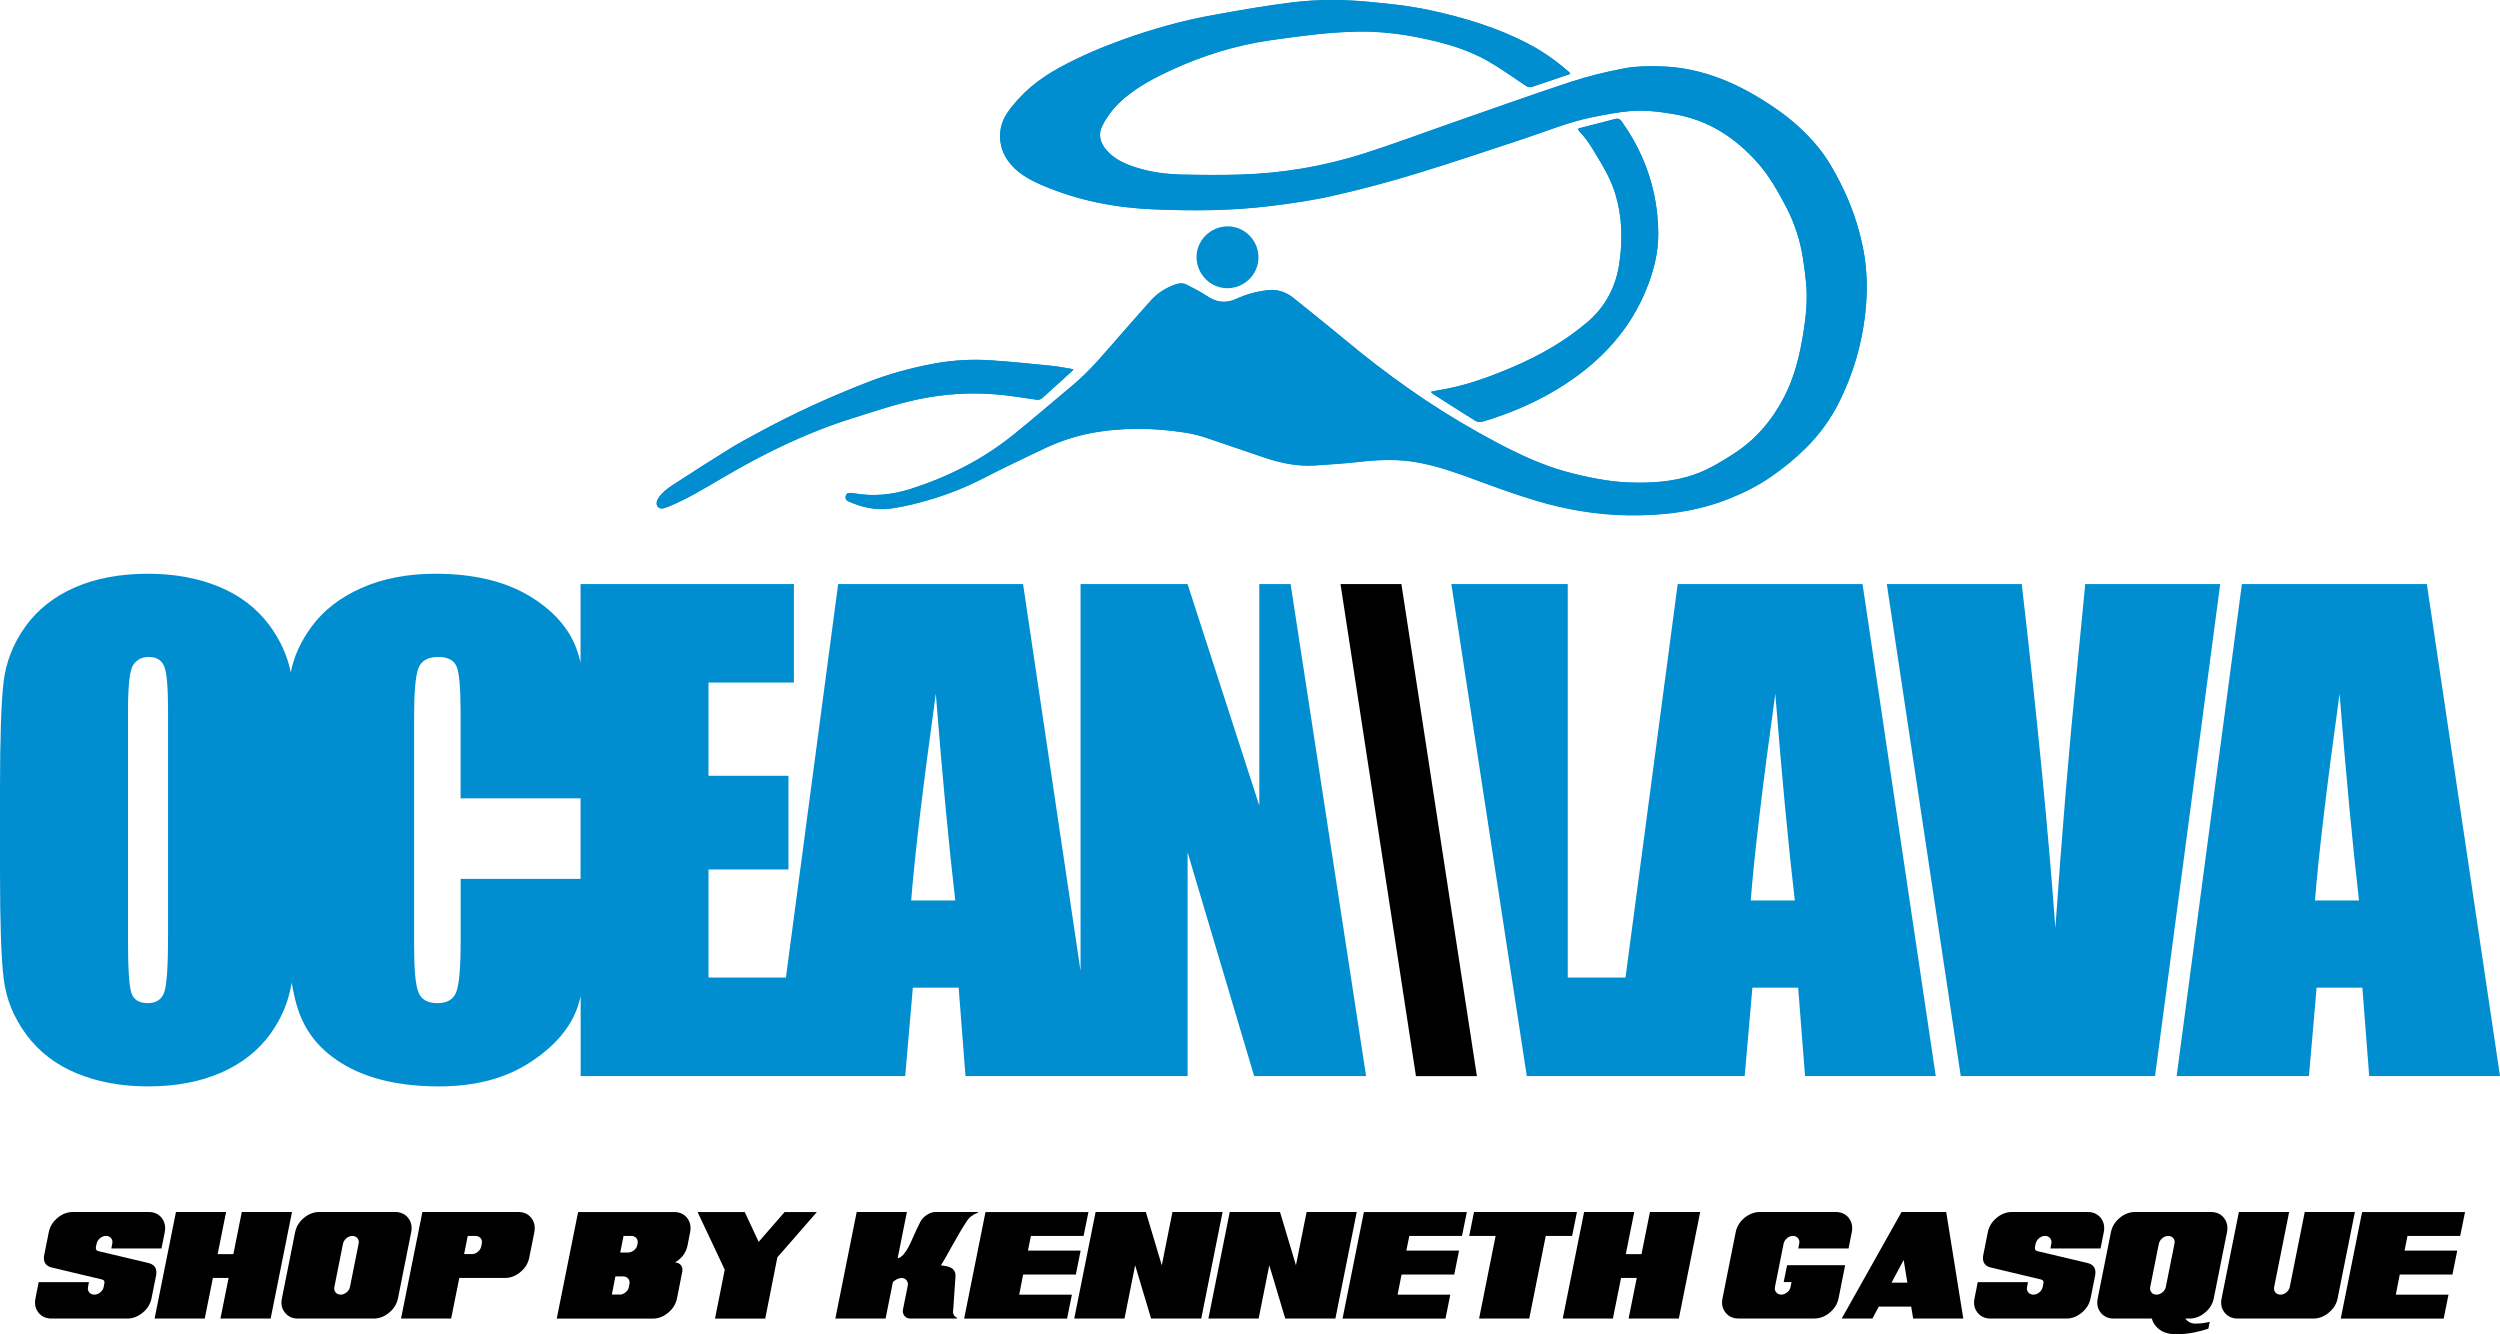 <?xml version="1.0" encoding="utf-8"?>
<!-- Generator: Adobe Illustrator 19.0.0, SVG Export Plug-In . SVG Version: 6.00 Build 0)  -->
<svg version="1.1" id="Ebene_1" xmlns="http://www.w3.org/2000/svg" xmlns:xlink="http://www.w3.org/1999/xlink" x="0px" y="0px"
	 width="500px" height="266.85px" viewBox="0 0 500 266.85" style="enable-background:new 0 0 500 266.85;" xml:space="preserve">
<style type="text/css">
	.st0{fill:#008ED0;}
	.st1{fill-rule:evenodd;clip-rule:evenodd;fill:#008ED0;}
</style>
<g>
	<polygon id="XMLID_42_" points="268.1,116.81 283.19,215.22 295.38,215.22 280.28,116.81 	"/>
	<path class="st0" d="M335.54,116.81l-10.44,78.7h-11.55v-78.7h-23.28l15.09,98.4h43.58l1.54-17.68h9.15l1.38,17.68h26.14
		l-14.64-98.4H335.54z M350.15,180.09c0.67-8.71,2.3-22.49,4.91-41.33c1.3,16.4,2.6,30.19,3.9,41.33H350.15z M485.37,116.81h-36.99
		l-13.05,98.4h26.46l1.53-17.68h9.15l1.37,17.68H500L485.37,116.81z M463,180.09c0.67-8.71,2.31-22.49,4.91-41.33
		c1.31,16.4,2.6,30.19,3.89,41.33H463z M417.05,116.81l-1.78,18.3c-1.48,14.7-2.88,31.54-4.2,50.51
		c-1.35-18.76-3.58-41.7-6.72-68.81h-26.99l14.79,98.4h38.86l13.03-98.4H417.05z"/>
	<path class="st0" d="M258.12,116.81h-6.26v44.3l-14.35-44.3h-21.4v77.4l-11.5-77.4h-36.98l-10.45,78.7h-15.48v-21.62h15.99v-18.73
		h-15.99v-18.65h17.08v-19.7h-42.67v15.7c-0.21-0.9-0.45-1.74-0.71-2.49c-1.55-4.36-4.77-8-9.66-10.91
		c-4.91-2.9-11.12-4.36-18.66-4.36c-5.55,0-10.46,0.94-14.74,2.83c-4.28,1.88-7.61,4.46-10.03,7.75c-2.16,2.94-3.55,5.99-4.15,9.15
		c-0.69-3.35-2.1-6.48-4.26-9.4c-2.55-3.44-5.93-6.02-10.11-7.74c-4.2-1.73-8.92-2.59-14.19-2.59c-5.56,0-10.42,0.91-14.59,2.72
		c-4.18,1.83-7.5,4.44-9.94,7.85c-2.45,3.41-3.91,7.16-4.38,11.26C0.24,140.72,0,147.71,0,157.6v16.83
		c0,10.13,0.24,17.23,0.73,21.28c0.48,4.04,2,7.79,4.56,11.25c2.55,3.44,5.93,6.02,10.12,7.73c4.19,1.73,8.92,2.59,14.2,2.59
		c5.54,0,10.41-0.92,14.58-2.73c4.17-1.83,7.49-4.44,9.93-7.83c2.23-3.12,3.64-6.52,4.22-10.21c0.35,2.05,0.77,3.88,1.28,5.42
		c1.58,4.8,4.8,8.56,9.66,11.28c4.87,2.71,11.03,4.07,18.54,4.07c7.2,0,13.28-1.6,18.21-4.81c4.91-3.2,8.1-6.93,9.54-11.2
		c0.21-0.61,0.39-1.3,0.56-2.03v15.98h64.91l1.53-17.68h9.16l1.37,17.68h44.42v-44.74l13.31,44.74h22.39L258.12,116.81z
		 M33.61,187.31c0,5.8-0.24,9.47-0.72,11c-0.49,1.56-1.6,2.32-3.35,2.32c-1.7,0-2.79-0.67-3.25-2.01
		c-0.46-1.34-0.69-4.85-0.69-10.56V142.1c0-5.07,0.35-8.12,1.07-9.15c0.71-1.03,1.73-1.56,3.06-1.56c1.58,0,2.62,0.65,3.13,1.93
		c0.5,1.27,0.75,4.2,0.75,8.78V187.31z M92.13,175.77v12.37c0,5.4-0.3,8.84-0.89,10.3c-0.58,1.46-1.82,2.19-3.73,2.19
		c-1.99,0-3.27-0.72-3.83-2.19c-0.58-1.45-0.86-4.57-0.86-9.37v-45.69c0-5,0.28-8.23,0.86-9.73c0.55-1.49,1.9-2.26,4.01-2.26
		c1.86,0,3.06,0.63,3.61,1.87c0.55,1.23,0.82,4.33,0.82,9.31v17.1h23.99v16.1H92.13z M182.24,180.09
		c0.67-8.71,2.31-22.49,4.92-41.33c1.3,16.4,2.6,30.19,3.89,41.33H182.24z"/>
	<path class="st1" d="M314.07,14.75c-0.11-0.16-0.16-0.25-0.25-0.32c-2.5-2.19-5.19-4.12-8.15-5.66c-6.18-3.25-12.8-5.24-19.6-6.72
		c-4.21-0.91-8.48-1.35-12.77-1.74c-4.95-0.45-9.91-0.45-14.83,0.15c-5.3,0.64-10.56,1.58-15.81,2.53
		c-6.09,1.08-12.01,2.76-17.84,4.83c-4.42,1.58-8.69,3.39-12.82,5.63c-4.16,2.25-7.74,5.1-10.47,9c-1.41,2-1.8,4.19-1.36,6.51
		c0.21,1.07,0.71,2.16,1.33,3.06c1.72,2.47,4.25,3.87,6.97,5.03c7.1,3.04,14.54,4.48,22.19,4.8c7.79,0.32,15.59,0.31,23.35-0.66
		c4.21-0.52,8.43-1.12,12.56-2.06c5.61-1.27,11.18-2.75,16.67-4.43c7.24-2.19,14.41-4.66,21.6-7.01c4.54-1.49,8.97-3.36,13.67-4.28
		c2.49-0.49,4.98-0.99,7.49-1.21c3-0.26,5.99,0.13,8.94,0.64c6.8,1.17,12.2,4.75,16.69,9.84c2.32,2.63,4.01,5.71,5.64,8.8
		c0.85,1.6,1.53,3.31,2.1,5.03c1.05,3.17,1.46,6.48,1.81,9.78c0.36,3.39,0.04,6.76-0.49,10.12c-0.72,4.51-1.74,8.9-3.87,12.99
		c-2.4,4.65-5.68,8.5-10.09,11.35c-2.53,1.63-5.09,3.19-7.94,4.18c-4.11,1.41-8.36,1.7-12.67,1.56c-3.32-0.1-6.57-0.64-9.79-1.38
		c-2.22-0.52-4.43-1.1-6.57-1.88c-4.93-1.77-9.58-4.22-14.15-6.78c-9.5-5.3-18.32-11.6-26.68-18.56c-3.38-2.82-6.83-5.55-10.26-8.32
		c-1.49-1.19-3.16-1.76-5.08-1.55c-2.21,0.24-4.34,0.8-6.36,1.75c-2.07,0.95-3.99,0.7-5.89-0.61c-1.27-0.87-2.69-1.55-4.07-2.26
		c-0.7-0.35-1.48-0.29-2.21-0.02c-1.85,0.66-3.49,1.66-4.81,3.12c-2.13,2.37-4.24,4.78-6.34,7.18c-3.03,3.46-5.95,7.03-9.53,9.99
		c-3.97,3.3-7.86,6.71-11.9,9.93c-6.11,4.89-12.99,8.33-20.45,10.71c-3.68,1.15-7.33,1.51-11.11,0.86c-0.27-0.05-0.56-0.1-0.84-0.1
		c-0.5-0.04-0.85,0.21-0.95,0.69c-0.1,0.47,0.13,0.82,0.55,1c2.7,1.2,5.49,1.83,8.44,1.44c1.8-0.25,3.59-0.64,5.35-1.09
		c4.66-1.19,9.15-2.86,13.44-5.09c3.93-2.03,7.94-3.91,11.93-5.82c2.87-1.35,5.89-2.41,9-3.03c6.46-1.27,12.96-1.16,19.45-0.13
		c1.48,0.22,2.93,0.65,4.34,1.12c3.84,1.27,7.64,2.64,11.48,3.9c3.21,1.06,6.5,1.74,9.92,1.5c3.03-0.21,6.07-0.39,9.08-0.74
		c3.82-0.43,7.61-0.55,11.42,0.14c4.04,0.73,7.87,2.1,11.7,3.52c4,1.48,7.99,2.94,12.08,4.15c5.93,1.76,11.98,2.8,18.22,2.9
		c7.02,0.12,13.81-0.72,20.36-3.34c2.92-1.16,5.72-2.57,8.29-4.35c2.5-1.72,4.85-3.64,7.03-5.79c2.74-2.71,4.94-5.79,6.65-9.2
		c2.78-5.59,4.52-11.49,5.2-17.72c0.47-4.28,0.42-8.52-0.39-12.73c-0.91-4.71-2.48-9.22-4.68-13.5c-1.25-2.44-2.6-4.83-4.34-6.96
		c-2.43-2.96-5.25-5.49-8.39-7.67c-7.04-4.86-14.58-8.31-23.3-8.52c-2.38-0.05-4.81-0.04-7.12,0.41c-3.67,0.7-7.34,1.59-10.87,2.76
		c-8.15,2.7-16.24,5.6-24.34,8.42c-5.6,1.95-11.15,4.04-16.8,5.84c-8.02,2.57-16.29,3.96-24.71,4.22c-3.88,0.12-7.77,0.08-11.66,0
		c-3.12-0.06-6.22-0.46-9.23-1.42c-2.23-0.7-4.33-1.63-5.92-3.46c-1.34-1.54-1.66-3.21-0.89-4.78c1.09-2.25,2.66-4.11,4.56-5.71
		c2.8-2.33,5.98-4.02,9.29-5.54c6.27-2.88,12.79-4.94,19.63-5.93c3.24-0.47,6.49-0.91,9.74-1.25c2.53-0.26,5.07-0.45,7.59-0.5
		c4.33-0.1,8.63,0.38,12.87,1.24c4.68,0.97,9.28,2.24,13.46,4.61c2.63,1.49,5.09,3.29,7.62,4.97c0.44,0.3,0.82,0.38,1.33,0.19
		c2.31-0.8,4.65-1.57,6.98-2.36C313.65,14.94,313.84,14.85,314.07,14.75 M315.59,25.79c0.12,0.19,0.19,0.38,0.31,0.51
		c1.58,1.61,2.68,3.57,3.83,5.48c1.33,2.18,2.54,4.44,3.31,6.89c1.41,4.57,1.51,9.23,0.84,13.93c-0.69,4.75-2.79,8.76-6.43,11.85
		c-4.53,3.85-9.68,6.74-15.11,9.05c-4.72,2.02-9.55,3.74-14.66,4.55c-0.47,0.07-0.93,0.2-1.54,0.33c0.28,0.24,0.4,0.36,0.54,0.45
		c2.81,1.8,5.6,3.6,8.42,5.34c0.36,0.22,0.95,0.28,1.36,0.17c5.9-1.75,11.51-4.18,16.67-7.57c7.27-4.77,12.94-10.91,16.2-19.08
		c1.42-3.52,2.35-7.16,2.32-10.99c-0.01-2.63-0.27-5.23-0.82-7.81c-1.13-5.35-3.35-10.22-6.54-14.66c-0.29-0.41-0.65-0.59-1.17-0.46
		c-2.39,0.63-4.79,1.24-7.19,1.86C315.83,25.67,315.74,25.72,315.59,25.79 M214.7,73.86c-1.53-0.25-2.9-0.55-4.3-0.68
		c-4.06-0.42-8.12-0.82-12.18-1.1c-3.81-0.26-7.62-0.04-11.36,0.64c-4.51,0.83-8.93,2.03-13.2,3.68c-7.58,2.94-14.97,6.3-22.1,10.19
		c-1.87,1.02-3.75,2.01-5.55,3.13c-3.88,2.4-7.72,4.85-11.55,7.35c-1.14,0.75-2.24,1.6-2.93,2.82c-0.2,0.34-0.28,0.92-0.12,1.25
		c0.25,0.5,0.82,0.68,1.41,0.5c0.32-0.1,0.62-0.21,0.93-0.33c3.78-1.54,7.23-3.69,10.74-5.73c8.27-4.88,16.84-9.07,26.03-11.94
		c4.39-1.38,8.75-2.86,13.24-3.8c5.09-1.05,10.25-1.39,15.43-0.96c2.71,0.22,5.42,0.69,8.13,1.07c0.51,0.07,0.87-0.08,1.23-0.41
		c1.91-1.74,3.83-3.47,5.75-5.21C214.4,74.22,214.49,74.11,214.7,73.86 M245.53,45.27c-3.38,0-6.21,2.76-6.22,6.11
		c0,3.44,2.75,6.26,6.14,6.26c3.43,0.01,6.24-2.75,6.24-6.15C251.7,48.07,248.94,45.27,245.53,45.27"/>
	<path id="XMLID_28_" class="st1" d="M314.08,14.76c-0.24,0.09-0.43,0.19-0.62,0.24c-2.33,0.79-4.67,1.56-6.98,2.36
		c-0.51,0.18-0.88,0.1-1.33-0.19c-2.52-1.67-4.99-3.47-7.62-4.97c-4.18-2.37-8.77-3.65-13.46-4.61c-4.24-0.87-8.53-1.35-12.86-1.25
		c-2.53,0.06-5.07,0.24-7.59,0.5c-3.25,0.35-6.5,0.78-9.74,1.25c-6.84,1-13.35,3.05-19.63,5.93c-3.3,1.52-6.49,3.21-9.29,5.54
		c-1.9,1.61-3.46,3.47-4.56,5.71c-0.77,1.57-0.45,3.25,0.89,4.78c1.58,1.84,3.69,2.76,5.92,3.47c3,0.96,6.1,1.36,9.23,1.42
		c3.89,0.08,7.77,0.12,11.66,0c8.42-0.26,16.69-1.66,24.71-4.22c5.64-1.8,11.2-3.89,16.8-5.84c8.11-2.83,16.19-5.73,24.34-8.42
		c3.54-1.17,7.21-2.06,10.88-2.76c2.31-0.45,4.74-0.46,7.12-0.41c8.72,0.2,16.26,3.66,23.3,8.52c3.14,2.18,5.97,4.71,8.39,7.67
		c1.74,2.13,3.09,4.52,4.34,6.96c2.19,4.28,3.77,8.79,4.68,13.5c0.81,4.2,0.85,8.45,0.39,12.72c-0.69,6.24-2.42,12.14-5.21,17.73
		c-1.7,3.41-3.91,6.49-6.64,9.2c-2.17,2.15-4.53,4.07-7.03,5.79c-2.58,1.78-5.38,3.19-8.3,4.35c-6.54,2.62-13.34,3.46-20.35,3.35
		c-6.24-0.1-12.28-1.14-18.22-2.9c-4.08-1.21-8.08-2.68-12.07-4.15c-3.83-1.41-7.65-2.79-11.7-3.52c-3.81-0.69-7.6-0.58-11.42-0.14
		c-3.01,0.35-6.05,0.53-9.09,0.74c-3.41,0.24-6.7-0.44-9.92-1.5c-3.84-1.27-7.65-2.63-11.48-3.91c-1.42-0.47-2.87-0.9-4.34-1.12
		c-6.49-1.03-12.98-1.14-19.45,0.13c-3.11,0.62-6.13,1.68-9,3.02c-3.99,1.91-8,3.8-11.93,5.82c-4.29,2.23-8.78,3.9-13.44,5.09
		c-1.76,0.45-3.55,0.84-5.35,1.08c-2.95,0.4-5.74-0.24-8.44-1.43c-0.42-0.18-0.65-0.54-0.55-1c0.1-0.48,0.44-0.73,0.95-0.69
		c0.28,0,0.57,0.05,0.84,0.1c3.78,0.64,7.43,0.29,11.11-0.86c7.47-2.38,14.34-5.81,20.46-10.71c4.03-3.22,7.93-6.63,11.9-9.93
		c3.57-2.95,6.49-6.52,9.53-9.99c2.11-2.4,4.21-4.8,6.35-7.18c1.32-1.45,2.96-2.45,4.81-3.11c0.75-0.27,1.51-0.33,2.21,0.02
		c1.39,0.71,2.8,1.38,4.07,2.26c1.9,1.31,3.82,1.56,5.89,0.61c2.03-0.94,4.15-1.5,6.36-1.75c1.93-0.21,3.6,0.36,5.09,1.55
		c3.43,2.77,6.88,5.51,10.26,8.32c8.36,6.96,17.18,13.27,26.68,18.56c4.57,2.55,9.22,5,14.15,6.78c2.14,0.77,4.35,1.36,6.57,1.87
		c3.22,0.74,6.47,1.28,9.79,1.38c4.3,0.14,8.56-0.15,12.67-1.56c2.85-0.99,5.41-2.55,7.94-4.18c4.41-2.85,7.68-6.7,10.09-11.35
		c2.12-4.1,3.15-8.49,3.87-12.99c0.53-3.36,0.86-6.73,0.49-10.12c-0.35-3.3-0.76-6.61-1.81-9.78c-0.57-1.72-1.25-3.43-2.09-5.03
		c-1.63-3.09-3.32-6.17-5.64-8.81c-4.48-5.08-9.89-8.66-16.69-9.83c-2.96-0.51-5.95-0.9-8.94-0.64c-2.51,0.22-5.01,0.72-7.49,1.21
		c-4.7,0.92-9.13,2.78-13.67,4.28c-7.19,2.35-14.36,4.82-21.6,7.01c-5.5,1.68-11.07,3.16-16.67,4.43
		c-4.13,0.95-8.35,1.55-12.56,2.06c-7.76,0.96-15.56,0.98-23.35,0.66c-7.65-0.32-15.09-1.76-22.18-4.8
		c-2.72-1.16-5.25-2.56-6.97-5.03c-0.63-0.9-1.12-1.99-1.33-3.06c-0.44-2.32-0.05-4.51,1.36-6.51c2.73-3.91,6.31-6.75,10.47-9
		c4.13-2.23,8.4-4.05,12.82-5.63c5.83-2.07,11.75-3.76,17.84-4.83c5.25-0.94,10.51-1.89,15.81-2.53c4.92-0.6,9.88-0.6,14.83-0.15
		c4.29,0.39,8.56,0.82,12.77,1.74c6.8,1.48,13.41,3.47,19.6,6.71c2.96,1.54,5.65,3.47,8.15,5.66
		C313.91,14.5,313.96,14.6,314.08,14.76"/>
	<path id="XMLID_27_" class="st1" d="M315.59,25.79c0.15-0.07,0.24-0.12,0.34-0.15c2.4-0.62,4.8-1.23,7.19-1.86
		c0.52-0.14,0.88,0.06,1.17,0.46c3.19,4.44,5.41,9.31,6.54,14.66c0.55,2.58,0.81,5.18,0.82,7.81c0.02,3.83-0.91,7.47-2.32,10.98
		c-3.27,8.18-8.94,14.31-16.2,19.09c-5.16,3.39-10.77,5.81-16.67,7.57c-0.41,0.11-1,0.05-1.36-0.17c-2.82-1.74-5.61-3.54-8.43-5.34
		c-0.13-0.09-0.25-0.21-0.54-0.45c0.61-0.13,1.08-0.26,1.54-0.33c5.11-0.81,9.93-2.54,14.66-4.55c5.44-2.3,10.58-5.2,15.12-9.05
		c3.64-3.09,5.74-7.1,6.43-11.85c0.68-4.71,0.57-9.36-0.84-13.93c-0.77-2.45-1.97-4.71-3.31-6.89c-1.15-1.92-2.25-3.88-3.83-5.48
		C315.78,26.17,315.71,25.98,315.59,25.79"/>
	<path id="XMLID_26_" class="st1" d="M214.71,73.85c-0.22,0.25-0.31,0.36-0.41,0.46c-1.92,1.74-3.84,3.47-5.75,5.21
		c-0.36,0.33-0.72,0.47-1.23,0.41c-2.71-0.38-5.41-0.85-8.13-1.07c-5.18-0.42-10.34-0.09-15.43,0.96c-4.49,0.94-8.85,2.42-13.24,3.8
		c-9.19,2.88-17.76,7.06-26.03,11.94c-3.5,2.04-6.96,4.18-10.74,5.73c-0.31,0.12-0.61,0.23-0.93,0.33c-0.6,0.18-1.16,0-1.41-0.5
		c-0.16-0.32-0.08-0.91,0.12-1.25c0.69-1.22,1.79-2.07,2.93-2.82c3.83-2.5,7.67-4.95,11.55-7.35c1.8-1.13,3.69-2.12,5.55-3.13
		c7.14-3.89,14.53-7.24,22.1-10.19c4.27-1.65,8.7-2.84,13.21-3.68c3.74-0.68,7.55-0.91,11.36-0.64c4.06,0.28,8.12,0.68,12.18,1.1
		C211.8,73.3,213.18,73.6,214.71,73.85"/>
</g>
<g>
	<path d="M14.57,242.4h15.17c1.1,0,1.97,0.4,2.6,1.18c0.46,0.59,0.69,1.26,0.69,2.02c0,0.26-0.02,0.53-0.08,0.82l-0.65,3.27H22.27
		l0.18-0.94c0.03-0.11,0.04-0.22,0.04-0.33c0-0.29-0.09-0.55-0.27-0.78c-0.25-0.3-0.59-0.46-1.01-0.46c-0.44,0-0.84,0.15-1.21,0.46
		c-0.36,0.31-0.59,0.68-0.68,1.1l-0.14,0.69c-0.01,0.07-0.01,0.13-0.01,0.2c0,0.3,0.16,0.5,0.48,0.59l10,2.37
		c1.09,0.26,1.63,0.89,1.63,1.9c0,0.22-0.03,0.45-0.08,0.7l-0.9,4.5c-0.23,1.11-0.81,2.06-1.76,2.84c-0.95,0.79-1.97,1.18-3.07,1.18
		H10.3c-1.11,0-1.98-0.4-2.6-1.18c-0.47-0.57-0.7-1.24-0.7-1.99c0-0.27,0.03-0.55,0.09-0.85l0.65-3.27h10.05l-0.18,0.94
		c-0.03,0.11-0.04,0.22-0.04,0.33c0,0.29,0.09,0.55,0.27,0.78c0.24,0.3,0.59,0.46,1.03,0.46c0.43,0,0.82-0.15,1.19-0.46
		c0.37-0.3,0.6-0.67,0.68-1.11l0.13-0.68c0.02-0.08,0.03-0.15,0.03-0.21c0-0.3-0.17-0.49-0.49-0.57l-9.99-2.38
		c-1.09-0.25-1.64-0.88-1.64-1.9c0-0.22,0.03-0.45,0.08-0.7l0.9-4.5c0.22-1.1,0.8-2.05,1.74-2.84
		C12.43,242.8,13.46,242.4,14.57,242.4z"/>
	<path d="M45.22,242.4l-1.69,8.42h3.14l1.69-8.42H58.4l-4.27,21.31H44.09l1.63-8.12h-3.14l-1.63,8.12H30.92l4.27-21.31H45.22z"/>
	<path d="M63.86,242.4h15.17c1.1,0,1.97,0.4,2.6,1.18c0.46,0.59,0.69,1.26,0.69,2.02c0,0.26-0.02,0.53-0.08,0.82l-2.65,13.27
		c-0.23,1.11-0.81,2.06-1.76,2.84c-0.95,0.79-1.97,1.18-3.07,1.18H59.59c-1.11,0-1.98-0.4-2.6-1.18c-0.47-0.57-0.7-1.24-0.7-1.99
		c0-0.27,0.03-0.55,0.09-0.85l2.65-13.27c0.22-1.1,0.8-2.05,1.74-2.84C61.72,242.8,62.75,242.4,63.86,242.4z M70.48,247.19
		c-0.44,0-0.83,0.15-1.2,0.46c-0.36,0.31-0.59,0.68-0.68,1.1l-1.72,8.61c-0.03,0.11-0.04,0.22-0.04,0.33c0,0.29,0.09,0.55,0.27,0.78
		c0.24,0.3,0.58,0.46,1.02,0.46c0.42,0,0.82-0.15,1.19-0.46c0.37-0.3,0.6-0.67,0.68-1.11l1.72-8.61c0.02-0.11,0.04-0.22,0.04-0.33
		c0-0.29-0.09-0.55-0.27-0.78C71.24,247.34,70.9,247.19,70.48,247.19z"/>
	<path d="M103.66,242.4c1.1,0,1.97,0.4,2.6,1.18c0.46,0.59,0.69,1.26,0.69,2.02c0,0.26-0.03,0.53-0.08,0.82l-1.03,5.15
		c-0.23,1.11-0.81,2.06-1.76,2.84c-0.95,0.79-1.97,1.18-3.07,1.18h-9.15l-1.63,8.12H80.21l4.27-21.31H103.66z M95.11,247.19h-1.56
		l-0.73,3.63h1.56c0.43,0,0.82-0.15,1.19-0.46c0.37-0.3,0.6-0.67,0.68-1.11l0.1-0.51c0.03-0.11,0.04-0.22,0.04-0.33
		c0-0.29-0.09-0.55-0.27-0.78C95.87,247.34,95.54,247.19,95.11,247.19z"/>
	<path d="M111.35,263.72l4.27-21.31h19.21c1.1,0,1.97,0.39,2.59,1.17c0.46,0.59,0.69,1.26,0.69,2c0,0.27-0.02,0.54-0.08,0.82
		l-0.53,2.71c-0.3,1.46-1.14,2.58-2.52,3.37c0.5,0.01,0.9,0.2,1.2,0.56c0.21,0.27,0.31,0.58,0.31,0.92c0,0.12-0.01,0.25-0.04,0.39
		l-1.06,5.35c-0.23,1.11-0.81,2.06-1.76,2.84c-0.95,0.79-1.97,1.18-3.07,1.18H111.35z M123.92,258.93c0.42,0,0.82-0.15,1.19-0.46
		c0.37-0.3,0.6-0.67,0.68-1.11l0.09-0.51c0.03-0.11,0.04-0.22,0.04-0.33c0-0.29-0.09-0.55-0.27-0.78c-0.25-0.3-0.59-0.46-1.01-0.46
		h-1.56l-0.71,3.63H123.92z M127.51,248.75c0.02-0.11,0.04-0.22,0.04-0.33c0-0.29-0.09-0.55-0.27-0.78
		c-0.25-0.3-0.59-0.46-1.01-0.46h-1.56l-0.66,3.32h1.56c0.43,0,0.82-0.15,1.19-0.45c0.37-0.3,0.6-0.67,0.68-1.11L127.51,248.75z"/>
	<path d="M153.05,263.72H143l1.95-9.78l-5.43-11.53h9.43l2.78,5.96l5.19-5.96h6.45l-7.9,9.06L153.05,263.72z"/>
	<path d="M181.38,242.4l-1.85,9.24c0.29-0.04,0.54-0.16,0.74-0.34c0.7-0.57,1.38-1.62,2.04-3.16c0.66-1.53,1.26-2.82,1.81-3.88
		c0.3-0.51,0.73-0.95,1.3-1.31c0.57-0.36,1.12-0.55,1.64-0.55h8.57l-0.05,0.14c-0.99,0.35-1.73,0.92-2.24,1.72
		c-0.88,1.34-1.88,3.03-3,5.06c-1.11,2.03-1.83,3.27-2.16,3.73c0.09,0.03,0.41,0.09,0.97,0.17c0.56,0.08,1.02,0.26,1.39,0.56
		c0.37,0.34,0.56,0.77,0.56,1.29v0.17l-0.45,6.61c-0.04,0.16-0.05,0.31-0.05,0.46c0,0.58,0.28,1,0.83,1.26l-0.07,0.14h-9.26
		c-0.52,0-0.92-0.18-1.21-0.55c-0.22-0.27-0.32-0.58-0.32-0.94c0-0.12,0.01-0.25,0.04-0.39l0.94-4.68c0.02-0.1,0.03-0.2,0.03-0.3
		c0-0.29-0.09-0.56-0.27-0.79c-0.24-0.3-0.58-0.46-1-0.47c-0.6,0.03-1.18,0.3-1.73,0.83l-1.46,7.29h-10.05l4.27-21.31H181.38z"/>
	<path d="M217.69,242.4l-0.97,4.79h-10.54l-0.59,2.93h10.54l-0.96,4.79h-10.54l-0.79,4.02h10.54l-0.96,4.79h-20.59l4.27-21.31
		H217.69z"/>
	<path d="M234.49,242.4h10.03l-4.27,21.31h-10.03l-3.19-10.66l-2.13,10.66h-10.05l4.27-21.31h10.05l3.19,10.66L234.49,242.4z"/>
	<path d="M261.32,242.4h10.03l-4.27,21.31h-10.03l-3.19-10.66l-2.13,10.66h-10.05l4.27-21.31H256l3.19,10.66L261.32,242.4z"/>
	<path d="M293.37,242.4l-0.97,4.79h-10.54l-0.59,2.93h10.54l-0.96,4.79h-10.54l-0.79,4.02h10.54l-0.96,4.79h-20.59l4.27-21.31
		H293.37z"/>
	<path d="M309.15,247.19l-3.3,16.52h-10.03l3.3-16.52h-5.28l0.96-4.79h20.59l-0.97,4.79H309.15z"/>
	<path d="M326.85,242.4l-1.69,8.42h3.14l1.69-8.42h10.05l-4.27,21.31h-10.05l1.63-8.12h-3.14l-1.63,8.12h-10.03l4.27-21.31H326.85z"
		/>
	<path d="M351.98,242.4h15.17c1.1,0,1.97,0.4,2.6,1.18c0.46,0.59,0.69,1.26,0.69,2.02c0,0.26-0.02,0.53-0.08,0.82l-0.65,3.27h-10.05
		l0.18-0.94c0.02-0.11,0.04-0.22,0.04-0.33c0-0.29-0.09-0.55-0.27-0.78c-0.25-0.3-0.59-0.46-1.01-0.46c-0.44,0-0.83,0.15-1.2,0.46
		c-0.36,0.31-0.59,0.68-0.68,1.1l-1.72,8.61c-0.03,0.11-0.04,0.22-0.04,0.33c0,0.29,0.09,0.55,0.27,0.78
		c0.24,0.3,0.58,0.46,1.02,0.46c0.42,0,0.82-0.15,1.19-0.46c0.37-0.3,0.6-0.67,0.68-1.11l0.18-0.94h-1.56l0.68-3.37h11.61
		l-1.32,6.64c-0.23,1.11-0.81,2.06-1.76,2.84c-0.95,0.79-1.97,1.18-3.07,1.18h-15.17c-1.11,0-1.98-0.4-2.6-1.18
		c-0.47-0.57-0.7-1.24-0.7-1.99c0-0.27,0.03-0.55,0.09-0.85l2.65-13.27c0.22-1.1,0.8-2.05,1.74-2.84
		C349.85,242.8,350.88,242.4,351.98,242.4z"/>
	<path d="M380.31,242.4h8.93l3.42,21.31h-10.03l-0.39-2.39h-6.48l-1.28,2.39h-6.14L380.31,242.4z M381.47,256.53l-0.74-4.54
		l-2.42,4.54H381.47z"/>
	<path d="M402.38,242.4h15.17c1.1,0,1.97,0.4,2.6,1.18c0.46,0.59,0.69,1.26,0.69,2.02c0,0.26-0.02,0.53-0.08,0.82l-0.65,3.27h-10.03
		l0.18-0.94c0.03-0.11,0.04-0.22,0.04-0.33c0-0.29-0.09-0.55-0.27-0.78c-0.25-0.3-0.59-0.46-1.01-0.46c-0.44,0-0.84,0.15-1.21,0.46
		c-0.36,0.31-0.59,0.68-0.68,1.1l-0.14,0.69c-0.01,0.07-0.01,0.13-0.01,0.2c0,0.3,0.16,0.5,0.48,0.59l10,2.37
		c1.09,0.26,1.63,0.89,1.63,1.9c0,0.22-0.03,0.45-0.08,0.7l-0.9,4.5c-0.23,1.11-0.81,2.06-1.76,2.84c-0.95,0.79-1.97,1.18-3.07,1.18
		h-15.17c-1.11,0-1.98-0.4-2.6-1.18c-0.47-0.57-0.7-1.24-0.7-1.99c0-0.27,0.03-0.55,0.09-0.85l0.65-3.27h10.05l-0.18,0.94
		c-0.03,0.11-0.04,0.22-0.04,0.33c0,0.29,0.09,0.55,0.27,0.78c0.24,0.3,0.59,0.46,1.03,0.46c0.43,0,0.82-0.15,1.19-0.46
		c0.37-0.3,0.6-0.67,0.68-1.11l0.13-0.68c0.02-0.08,0.03-0.15,0.03-0.21c0-0.3-0.17-0.49-0.49-0.57l-9.99-2.38
		c-1.09-0.25-1.64-0.88-1.64-1.9c0-0.22,0.03-0.45,0.08-0.7l0.9-4.5c0.22-1.1,0.8-2.05,1.74-2.84
		C400.24,242.8,401.27,242.4,402.38,242.4z"/>
	<path d="M427.02,242.4h15.17c1.1,0,1.97,0.4,2.6,1.18c0.46,0.59,0.69,1.26,0.69,2.02c0,0.26-0.02,0.53-0.08,0.82l-2.65,13.27
		c-0.23,1.11-0.81,2.06-1.76,2.84c-0.95,0.79-1.97,1.18-3.07,1.18h-0.86c0.51,0.68,1.19,1.01,2.03,1.01c0.95,0,1.9-0.12,2.86-0.36
		l-0.27,1.37c-0.64,0.24-1.56,0.49-2.76,0.74c-1.18,0.25-2.42,0.38-3.72,0.38c-1.75,0-3.06-0.52-3.96-1.55
		c-0.43-0.47-0.72-1-0.87-1.59h-7.62c-1.11,0-1.98-0.4-2.6-1.18c-0.47-0.57-0.7-1.24-0.7-1.99c0-0.27,0.03-0.55,0.09-0.85
		l2.65-13.27c0.22-1.1,0.8-2.05,1.74-2.84C424.88,242.8,425.91,242.4,427.02,242.4z M433.65,247.19c-0.44,0-0.83,0.15-1.2,0.46
		c-0.36,0.31-0.59,0.68-0.68,1.1l-1.72,8.61c-0.03,0.11-0.04,0.22-0.04,0.33c0,0.29,0.09,0.55,0.27,0.78
		c0.24,0.3,0.58,0.46,1.02,0.46c0.42,0,0.82-0.15,1.19-0.46c0.37-0.3,0.6-0.67,0.68-1.11l1.72-8.61c0.02-0.11,0.04-0.22,0.04-0.33
		c0-0.29-0.09-0.55-0.27-0.78C434.41,247.34,434.07,247.19,433.65,247.19z"/>
	<path d="M457.83,242.4l-2.99,14.96c-0.03,0.11-0.04,0.22-0.04,0.33c0,0.29,0.09,0.55,0.27,0.78c0.24,0.3,0.58,0.46,1.02,0.46
		c0.42,0,0.82-0.15,1.19-0.46c0.37-0.3,0.6-0.67,0.68-1.11l2.99-14.96h10.03l-3.46,17.29c-0.22,1.11-0.81,2.06-1.76,2.84
		c-0.95,0.79-1.97,1.18-3.07,1.18h-15.16c-1.11,0-1.98-0.4-2.6-1.18c-0.47-0.57-0.7-1.24-0.7-1.99c0-0.27,0.03-0.55,0.09-0.85
		l3.46-17.29H457.83z"/>
	<path d="M493.01,242.4l-0.97,4.79H481.5l-0.59,2.93h10.54l-0.96,4.79h-10.54l-0.79,4.02h10.54l-0.96,4.79h-20.59l4.27-21.31H493.01
		z"/>
</g>
<g id="XMLID_56_">
</g>
<g id="XMLID_57_">
</g>
<g id="XMLID_58_">
</g>
<g id="XMLID_59_">
</g>
<g id="XMLID_60_">
</g>
<g id="XMLID_61_">
</g>
</svg>
